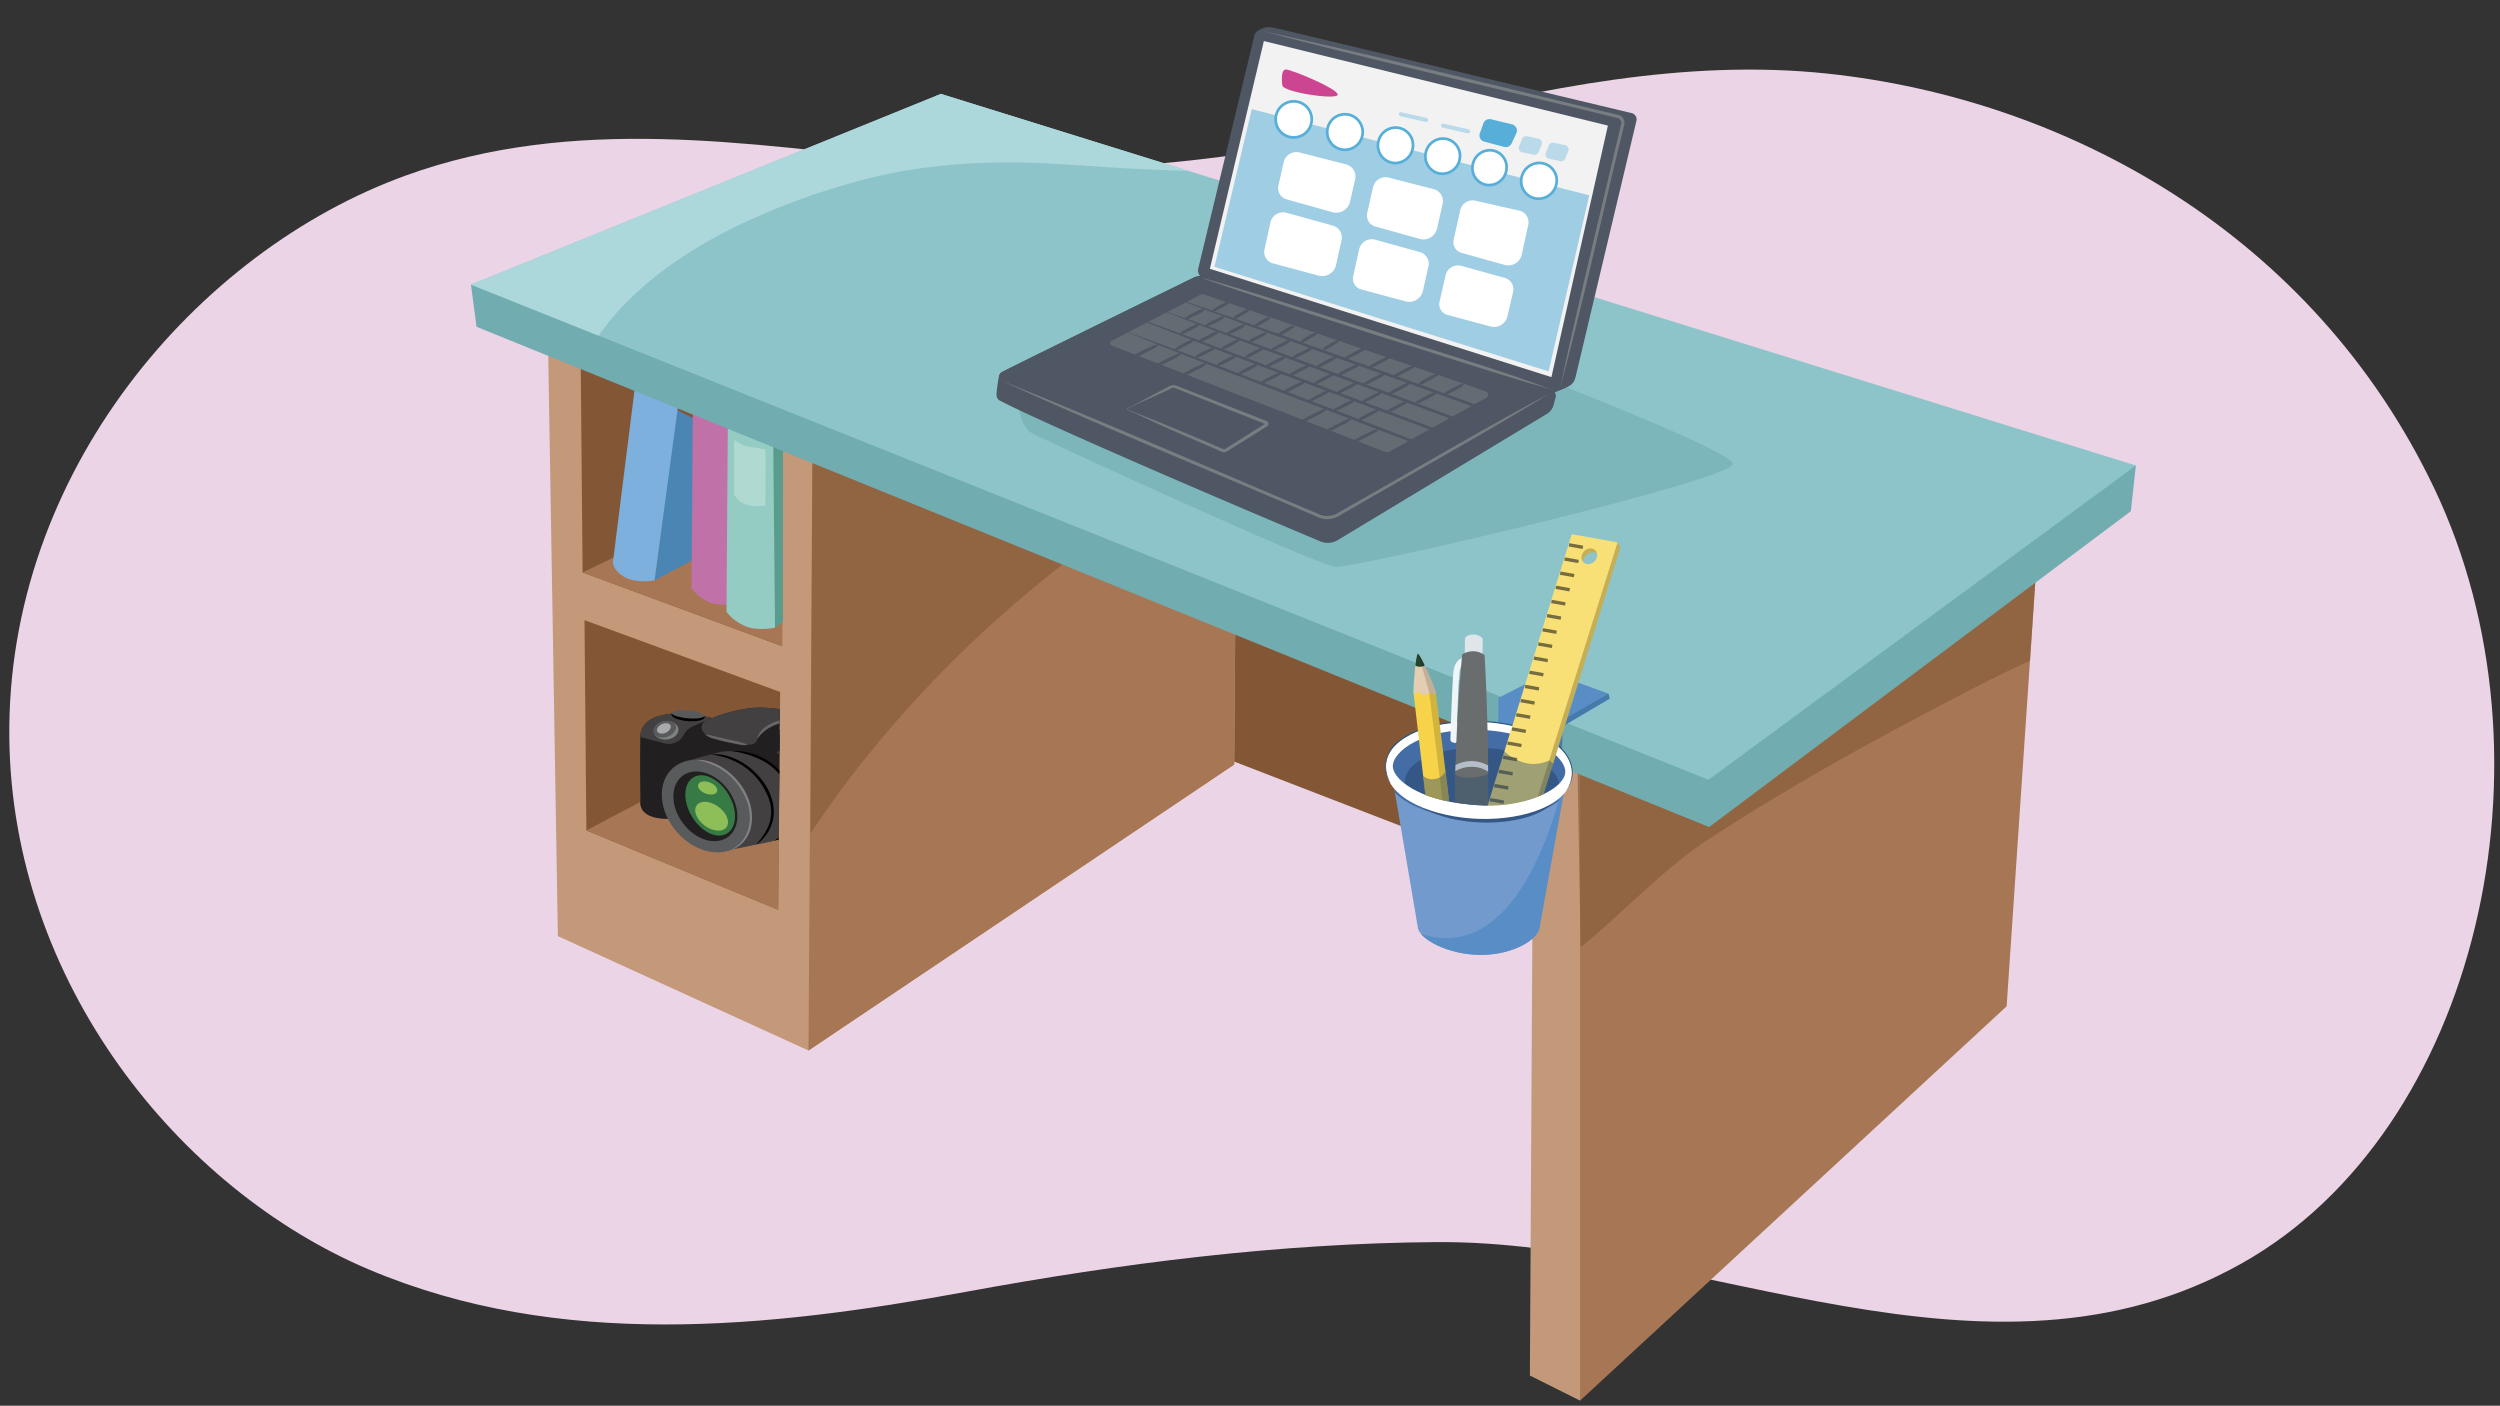 <svg xmlns="http://www.w3.org/2000/svg" xmlns:xlink="http://www.w3.org/1999/xlink" width="1140" height="641" viewBox="0 0 1140 641"><rect x="0" y="0" width="1140" height="641" fill="#333333" stroke="none"/><defs><clipPath id="a"><polygon points="355.596 315.866 258.91 282.357 259.849 380.219 354.657 417.312 355.596 332.672 355.439 332.749 355.596 315.866" fill="none"/></clipPath><clipPath id="b"><path d="M383.733,382.566,372.9,385.178a22.254,22.254,0,0,1-10.672-.157L314.9,372.82c-3.179-.82-5.278-3.4-4.822-5.933l5.306-29.462c.423-2.345,2.914-3.946,5.93-3.805,12.525.586,43.382,2.03,44.007,2.08.458.036,7.858,3.435,13.943,6.26,4.914,2.28,8.05,6.473,8.1,10.82l.291,25.436C387.675,380.265,386.12,381.991,383.733,382.566Z" fill="#221f20"/></clipPath><clipPath id="c"><path d="M326.761,328.4c-1.046-.915-15.164-5.416-26.663-1.748,0,0-7.841,1.878-8.1,8.929s.014,29.745.014,29.745-2.347,10.839,20.654,7.454l10.193-2.316Z" fill="#221f20"/></clipPath><clipPath id="d"><path d="M367.079,326.479s6.176,2.437,4.711,11.993c-.1.631-13.526,2.443-13.526,2.443s-6.189,1.295-6.773,8.736l-34.2-5.729.777-13.51s16.66-8.826,31.559-7.65S367.079,326.479,367.079,326.479Z" fill="#221f20"/></clipPath><clipPath id="e"><path d="M707.2,177.418,550.29,126.253a8.286,8.286,0,0,0-6.212.44s-85.636,41.986-87.364,43.063c-1.043.65-1.358,1.816-2.05,7.274-.391,3.091-.45,4.227.843,5.408,10.112,5.487,58.823,27.487,146.311,64.331a8.8,8.8,0,0,0,8.531-.69l95-57.321a6.866,6.866,0,0,0,3.206-4.531l.827-3.078A3.231,3.231,0,0,0,707.2,177.418Z" fill="#4e5763"/></clipPath><clipPath id="f"><path d="M715.008,350.8c.512-7.395-17.391-19.768-40.185-20.293-23.009-.531-41.431,10.147-40.967,17.688l12.636,74.466c.259,5.381,13.7,12.769,28.809,12.769,15.016,0,26.468-7.34,26.768-12.66Z" fill="#729acd"/></clipPath><clipPath id="g"><path d="M748.505,250.1s-15.671-10.994-16.373-11.462-100.811,3.509-101.746,3.509c-.794,0,7.332,72.708,9.816,94.766-4.987,3.389-4.642,4.967-4.437,10.489.461,12.4,15.783,17.668,36.952,19.7,19.928,1.91,41.567-5.95,40.937-17.124,0,0,3.375-.048,2.944-1.479l8.049-6.708Z" fill="none"/></clipPath><clipPath id="h"><path d="M666.754,298.389s-5.681,56.876-2.38,109.514c3.883,1.84,8.532,4.754,12.322.586,4.12-46.691.28-109.788.28-109.788a9.224,9.224,0,0,0-5.013-1.741A9.848,9.848,0,0,0,666.754,298.389Z" fill="none"/></clipPath><clipPath id="i"><path d="M644.519,315.48c.086,2,1.147.119,2.341.238s1.446,1.444,2.528,1.424,1.526-1.468,2.605-1.274c.438.079.827.526,1.262.7.787.31,1.665-.057,1.428-1.2-.488-2.351-6.993-17.044-8.08-17.255S644.451,313.876,644.519,315.48Z" fill="#e3ceb4"/></clipPath><clipPath id="j"><path d="M644.518,315.372H644.5l.024.206a3.184,3.184,0,0,0,.041.355l10.62,91.6-.048.047c.465,4.346.567,6.239,1.273,10,.033-.017.069-.03.1-.048.206,1.906.636,5.616,1.028,7.2.839,3.4,10.4,3.846,10.313.257-.059-2.327-.326-5.1-.507-6.775l.057.026-1.518-11.353a.242.242,0,0,0-.041-.1L654.717,315.65a1.777,1.777,0,0,0-.034-.285c-.488-2.351-6.993-17.044-8.08-17.255C645.535,297.9,644.489,313.309,644.518,315.372Z" fill="none"/></clipPath></defs><path d="M185.186,79.986C89.734,114.449,2.908,215.611,4.247,336.516,5.482,447.95,81.629,542.336,168.321,578.935S350,605.7,440.749,589.021c70.991-13.044,142.637-22.147,214.5-22.624,120.341-.8,250.716,75.133,367.03,9.68C1130.1,515.4,1168.708,345.74,1109.981,222.589,1054.86,107,942.93,45.224,833.349,33.568c-64.744-6.887-129.85,6.774-193.134,22.2C566.977,73.616,492.73,81.757,418.2,73.774,340.447,65.445,261.485,52.438,185.186,79.986Z" fill="#ebd4e5"/><polygon points="540.985 338.858 771.181 427.813 801.124 183.622 542.954 97.626 540.985 338.858" fill="#835736"/><polygon points="249.62 139.306 254.387 426.878 368.671 479.034 562.817 348.617 564.609 98.268 449.492 64.145 249.62 139.306" fill="#c4997a"/><polygon points="368.671 479.034 562.817 348.617 564.609 98.268 370.551 189.574 368.671 479.034" fill="#a77755"/><polygon points="264.802 165.023 265.661 261.041 356.425 294.6 356.475 199.211 264.802 165.023" fill="#835736"/><polygon points="266.526 282.787 267.385 378.693 354.838 414.89 355.755 315.541 266.526 282.787" fill="#835736"/><path d="M392.4,348.526a535.5,535.5,0,0,1,73.437-75.9,624.64,624.64,0,0,1,87.273-62.122q4.669-2.762,9.393-5.442l2.111-106.8L370.551,189.574,369.656,380Q380.329,363.827,392.4,348.526Z" fill="#835736" opacity="0.6"/><polygon points="265.661 261.041 356.779 294.6 356.819 217.149 265.661 261.041" fill="#a77755"/><polygon points="267.385 378.693 355.747 332.005 354.838 414.89 267.385 378.693" fill="#a77755"/><polygon points="298.464 264.67 330.878 247.387 329.214 197.465 308.163 186.69 298.464 264.67" fill="#4a85b3"/><path d="M290.658,167.467l-11.146,88.746s-.362,3.514,5.052,6.784,13.9,1.673,13.9,1.673L310.4,176.127Z" fill="#7db0dd"/><path d="M315.974,179.567l-.618,88.684s2.254,3.663,8,6.381,16.126-.529,16.126-.529l.19-87.735Z" fill="#c071a7"/><path d="M331.912,190.256l-.625,88.669s2.253,3.662,7.993,6.379,14.12.944,14.12.944l2.2-89.193Z" fill="#94ccc4"/><polygon points="353.4 286.248 357.019 283.509 357.061 204.059 352.61 202.214 353.4 286.248" fill="#599c8e"/><path d="M334.779,200.686l-.01,24.7a9.551,9.551,0,0,0,6.006,4.882,20.84,20.84,0,0,0,8.3.266l.012-25.517s-3.719-.812-8.011-1.353C339.279,203.443,334.779,200.686,334.779,200.686Z" fill="#b0d9d2"/><g clip-path="url(#a)"><path d="M383.733,382.566,372.9,385.178a22.254,22.254,0,0,1-10.672-.157L314.9,372.82c-3.179-.82-5.278-3.4-4.822-5.933l5.306-29.462c.423-2.345,2.914-3.946,5.93-3.805,12.525.586,43.382,2.03,44.007,2.08.458.036,7.858,3.435,13.943,6.26,4.914,2.28,8.05,6.473,8.1,10.82l.291,25.436C387.675,380.265,386.12,381.991,383.733,382.566Z" fill="#221f20"/><g clip-path="url(#b)"><path d="M366.092,386.79c2.387-.575,3.941-2.3,3.918-4.35L369.72,357c-.05-4.347-3.186-8.54-8.1-10.82l-33.747-12.971,39.4-3.911,28.041,13.757-.374,37.41L367.7,389.707Z" fill="#424041"/></g><path d="M326.761,328.4c-1.046-.915-15.164-5.416-26.663-1.748,0,0-7.841,1.878-8.1,8.929s.014,29.745.014,29.745-2.347,10.839,20.654,7.454l10.193-2.316Z" fill="#221f20"/><g clip-path="url(#c)"><path d="M329.244,328.017s-11.146.837-15.653,4.693c-1.873,1.6-2.355,4.172-4.143,5.133-2.749,1.478-4.167,1.825-7.531.854-3.132-.9-15.475-3.777-15.6-4.707-.2-1.42,9.6-13.127,10.187-13.548s20.388-.888,20.388-.888Z" fill="#424041"/></g><path d="M367.079,326.479s6.176,2.437,4.711,11.993c-.1.631-13.526,2.443-13.526,2.443s-6.189,1.295-6.773,8.736l-34.2-5.729.777-13.51s16.66-8.826,31.559-7.65S367.079,326.479,367.079,326.479Z" fill="#221f20"/><g clip-path="url(#d)"><path d="M370.412,327.366s-21.173-.215-25.089,9.46c0,0-.129,3.63-5.749,2.562s-17.254-4.169-17.254-4.169-3.006-1.485-2.224-4.544,10.844-7.256,10.844-7.256l24.047-2.054,13.855,3.277Z" fill="#424041"/></g><path d="M327.88,343c9.855-2.056,27.642,2.428,33.138,17.629,4.4,12.164-1.889,20.976-9.308,23.11l-22.637,4.6-16.836-41.115Z" fill="#424041"/><ellipse cx="322.104" cy="367.643" rx="17.88" ry="23.169" transform="translate(-162.208 301.657) rotate(-41.019)" fill="#595a5c"/><ellipse cx="321.651" cy="367.676" rx="12.805" ry="17.373" transform="translate(-155.904 264.787) rotate(-36.661)" fill="#221f20"/><path d="M333.414,387.451c9.409-4.755,10.37-16.277,5.944-24.884a28.824,28.824,0,0,0-22.425-16.047c4.952-.411,9.875,1.534,13.86,4.382,7.979,5.687,13.6,15.729,11.769,25.7-.851,4.879-4.276,9.506-9.1,10.973l-.051-.123Z" fill="#818184"/><ellipse cx="323.835" cy="367.261" rx="9.741" ry="14.912" transform="translate(-142.248 217.208) rotate(-30.75)" fill="#387a45"/><ellipse cx="324.499" cy="372.191" rx="5.31" ry="8.431" transform="translate(-167.706 411.691) rotate(-53.504)" fill="#8ebe57"/><ellipse cx="322.677" cy="359.322" rx="2.702" ry="4.579" transform="translate(-127.788 533.43) rotate(-69.208)" fill="#8ebe57"/><ellipse cx="303.765" cy="333.053" rx="5.643" ry="4.154" transform="translate(-36.259 37.112) rotate(-6.598)" fill="#818184"/><ellipse cx="303.152" cy="332.524" rx="5.271" ry="3.637" transform="translate(-92.601 118.392) rotate(-19.229)" fill="#595a5c"/><ellipse cx="302.743" cy="332.156" rx="3.316" ry="2.148" transform="translate(-109.452 153.058) rotate(-24.168)" fill="#a7a9ab"/><ellipse cx="313.768" cy="326.044" rx="2.145" ry="7.527" transform="translate(-38.108 610.541) rotate(-85.055)" fill="#595a5c"/><path d="M306.348,325.448c1.939,2.065,12.743,3.127,14.841,1.192h.161c.117,1.614-2.393,1.954-3.564,2.131a20.916,20.916,0,0,1-8.341-.695,6.354,6.354,0,0,1-2.883-1.5,1.249,1.249,0,0,1-.376-1.133Z" fill="#010101"/><path d="M366.231,327.428c-7.621,1.655-16.047,2.385-20.833,9.43l-.149-.064c1.531-6.1,9.42-8.435,14.9-9.377a16.266,16.266,0,0,1,6.076-.15l0,.161Z" fill="#676768"/><path d="M355.791,344.227c4.839.025,10.208,2.42,12.581,6.95,2.778,6.365,2.568,13.6,2.248,20.376a93.65,93.65,0,0,1-.753,11.613l-.162,0c-.849-7.719.41-15.5-.5-23.195-1.056-10.78-4.043-12.348-13.409-15.74Z" fill="#676768"/><path d="M340.866,339.779a16.584,16.584,0,0,1-4.96-.5c-3.257-.608-6.489-1.323-9.677-2.239a11.632,11.632,0,0,1-4.6-2.01l.078-.141a46.519,46.519,0,0,1,4.819,1.01c2.4.534,7.234,1.646,9.629,2.217a18,18,0,0,1,4.743,1.5l-.031.159Z" fill="#676768"/><path d="M334.218,342.421a28.659,28.659,0,0,1,25.528,14.68c3.634,6.686,5.1,15.908-.29,22.085a14.271,14.271,0,0,1-6.369,4.293l-.059-.15c4.272-2.459,7.792-6.464,8.578-11.4,1.2-9.766-4.741-19.922-13.217-24.711a41.528,41.528,0,0,0-14.173-4.636l0-.161Z" fill="#010101"/><path d="M324.807,343.966c14.063-.836,29.767,14.3,27.884,28.581a18.4,18.4,0,0,1-7.555,12.371l-.1-.126a29.747,29.747,0,0,0,4.207-5.779,17.376,17.376,0,0,0,1.741-13.58,30.776,30.776,0,0,0-12.747-16.588,34.768,34.768,0,0,0-13.428-4.717l0-.162Z" fill="#010101"/></g><polygon points="720.508 638.68 915.028 458.871 931.375 216.946 718.873 323.197 720.508 638.68" fill="#a77755"/><polygon points="699.257 337.908 697.623 627.237 720.508 638.68 720.508 344.447 699.257 337.908" fill="#c4997a"/><path d="M779.192,382.6c31.237-20.351,63.682-38.792,96.646-56.183,15.719-8.292,31.466-16.738,47.627-24.141.734-.336,1.476-.657,2.211-.991l5.7-84.341L718.873,323.2l1.895,108.693C740.105,416.407,758.446,396.118,779.192,382.6Z" fill="#835736" opacity="0.6"/><polygon points="214.759 129.785 217.309 149.016 779.354 377.139 971.674 233.094 973.952 212.278 214.759 129.785" fill="#71acb0"/><polygon points="214.759 129.785 429.045 42.81 973.952 212.278 779.062 355.584 214.759 129.785" fill="#8dc4ca"/><path d="M337.707,102.274a318.354,318.354,0,0,1,54.55-19.937c27.615-7.445,56.509-9.227,84.986-7.83,14.619.718,29.2,1.974,43.83,2.625q10.465.466,20.937.81L429.045,42.81,214.759,129.785l58.22,23.3C288.657,130.512,313.161,114.02,337.707,102.274Z" fill="#acd8dc"/><path d="M464.447,184.919s.955,9.552,5.731,12.418,129.915,60.181,138.513,61.137,179.588-39.166,181.5-46.808-173.857-72.6-173.857-72.6Z" fill="#7cb6bb"/><path d="M707.2,177.418,550.29,126.253a8.286,8.286,0,0,0-6.212.44s-85.636,41.986-87.364,43.063c-1.043.65-1.358,1.816-2.05,7.274-.391,3.091-.45,4.227.843,5.408,10.112,5.487,58.823,27.487,146.311,64.331a8.8,8.8,0,0,0,8.531-.69l95-57.321a6.866,6.866,0,0,0,3.206-4.531l.827-3.078A3.231,3.231,0,0,0,707.2,177.418Z" fill="#4e5763"/><g clip-path="url(#e)"><path d="M708.755,167.9l-157.07-51.78a8.28,8.28,0,0,0-6.22.424l-87.9,43.162a6.356,6.356,0,0,0-3.656,5.29l2.341,3.5c-.445,1.946-1.428,3.9.482,5.194l144.892,61.62a9.509,9.509,0,0,0,8.551-.665l96.72-55.378a6.863,6.863,0,0,0,3.211-4.536l.828-3.087A3.25,3.25,0,0,0,708.755,167.9Z" fill="#4e5763"/></g><path d="M677.488,178.446l-128.337-44.1a2.536,2.536,0,0,0-1.985.147l-40.291,20.945A1.17,1.17,0,0,0,507,157.6l124.618,48.458a2.375,2.375,0,0,0,2.008-.151L677.658,181.4A1.607,1.607,0,0,0,677.488,178.446Z" fill="#646b73"/><path d="M718.546,171.545,746.189,55.206a2.953,2.953,0,0,0-1.95-3.58L583.784,13.3c-3.039-.481-6.313-2.245-10.533,1.091-3.1,2.446-16.607,103.278-16.607,103.278a3.8,3.8,0,0,0,2.586,4.524S705.62,177.66,709.4,178.657C716.682,176.053,717.7,174.985,718.546,171.545Z" fill="#4e5763"/><path d="M711.556,176.455,739.933,56.733a2.957,2.957,0,0,0-1.961-3.583L575.484,14.111a2.684,2.684,0,0,0-3.419,1.854L546.4,122.472A3.8,3.8,0,0,0,549.01,127l158.64,51.641A3.1,3.1,0,0,0,711.556,176.455Z" fill="#4e5763"/><line x1="673.354" y1="185.343" x2="535.628" y2="135.919" fill="#fff"/><path d="M673.144,185.928C628.718,169.969,579.736,152.751,535.6,136l.06-.167c32.031,10.69,71.482,25.185,103.493,36.515,11.491,4.08,22.941,8.275,34.413,12.407l-.42,1.17Z" fill="#4e5763"/><line x1="664.04" y1="191.257" x2="529.977" y2="141.515" fill="#fff"/><path d="M663.824,191.84c-43.245-16.061-90.931-33.394-133.878-50.242l.061-.166C561.2,152.2,599.6,166.784,630.759,178.188c11.187,4.106,22.33,8.328,33.5,12.486l-.432,1.166Z" fill="#4e5763"/><line x1="654.971" y1="196.37" x2="515.976" y2="144.209" fill="#fff"/><path d="M654.752,196.952c-44.835-16.842-94.272-35.034-138.808-52.66l.063-.166c32.334,11.326,72.145,26.6,104.452,38.57,11.6,4.309,23.152,8.731,34.73,13.091l-.437,1.165Z" fill="#4e5763"/><line x1="644.435" y1="201.35" x2="513.295" y2="151.222" fill="#fff"/><path d="M644.212,201.931c-42.3-16.185-88.953-33.657-130.949-50.626l.063-.165c30.526,10.858,68.08,25.553,98.565,37.047,10.943,4.139,21.842,8.392,32.766,12.583l-.445,1.161Z" fill="#4e5763"/><line x1="546.952" y1="147.787" x2="537.984" y2="152.342" fill="#fff"/><path d="M546.993,147.868a4.236,4.236,0,0,1-1.978,1.658c-.723.428-1.467.815-2.207,1.207-1.606.637-2.931,1.773-4.782,1.69l-.083-.163c1.024-1.543,2.725-1.943,4.185-2.865.754-.366,1.5-.739,2.277-1.07a4.233,4.233,0,0,1,2.5-.619l.083.162Z" fill="#4e5763"/><path d="M544.479,155.008a4.247,4.247,0,0,1-1.949,1.694c-.715.442-1.452.842-2.186,1.248-1.6.667-2.9,1.827-4.753,1.779l-.086-.162c1-1.562,2.69-1.994,4.135-2.942.748-.38,1.492-.767,2.258-1.112a4.244,4.244,0,0,1,2.5-.666l.086.161Z" fill="#4e5763"/><path d="M560.656,137.745c-.351.886-1.038,1.145-1.649,1.547s-1.253.744-1.888,1.1c-1.373.566-2.555,1.642-4.161,1.488l-.086-.162c.755-1.422,2.309-1.816,3.537-2.648.648-.331,1.293-.669,1.961-.966a3.3,3.3,0,0,1,2.2-.521l.086.161Z" fill="#4e5763"/><path d="M569.717,141.207c-.324.889-1,1.158-1.593,1.568s-1.222.762-1.842,1.128c-1.345.586-2.49,1.677-4.082,1.548l-.09-.159c.71-1.428,2.239-1.848,3.435-2.695.633-.342,1.263-.689,1.917-.994a3.228,3.228,0,0,1,2.165-.555l.09.159Z" fill="#4e5763"/><path d="M579.269,144.783c-.321.888-.991,1.157-1.583,1.565s-1.216.76-1.832,1.125c-1.34.586-2.478,1.675-4.065,1.544l-.09-.159c.7-1.425,2.227-1.844,3.416-2.69.63-.34,1.257-.687,1.908-.991a3.194,3.194,0,0,1,2.156-.552l.09.158Z" fill="#4e5763"/><path d="M590.392,148.587c-.316.886-.984,1.154-1.572,1.562s-1.208.758-1.821,1.122c-1.323.581-2.478,1.674-4.044,1.539l-.09-.159c.694-1.423,2.211-1.84,3.393-2.684.627-.34,1.251-.685,1.9-.989a3.176,3.176,0,0,1,2.146-.55l.09.159Z" fill="#4e5763"/><path d="M600.565,151.871c-.313.885-.977,1.152-1.562,1.559s-1.2.756-1.812,1.12c-1.317.578-2.464,1.671-4.024,1.533l-.091-.159c.676-1.409,2.2-1.842,3.373-2.678.624-.339,1.244-.683,1.888-.986a3.156,3.156,0,0,1,2.137-.548l.091.159Z" fill="#4e5763"/><path d="M610.587,155.347c-.309.883-.97,1.15-1.552,1.555s-1.2.755-1.8,1.117c-1.31.578-2.452,1.668-4.006,1.529l-.091-.159c.669-1.406,2.192-1.839,3.354-2.672.62-.338,1.237-.682,1.878-.984a3.128,3.128,0,0,1,2.128-.545l.091.159Z" fill="#4e5763"/><path d="M655.461,178.85a5.6,5.6,0,0,1-2.338,1.857c-.843.5-1.708.949-2.57,1.408-1.844.768-3.4,2.043-5.51,2.095l-.084-.162c1.266-1.683,3.213-2.212,4.908-3.266.875-.434,1.747-.874,2.64-1.272a5.6,5.6,0,0,1,2.871-.822l.083.162Z" fill="#4e5763"/><path d="M643.363,174.521c-1.13,1.622-3.323,2.268-4.943,3.274-1.855.769-3.428,2.047-5.544,2.1l-.084-.162c1.279-1.686,3.237-2.218,4.944-3.274,1.767-.73,3.561-2.129,5.544-2.1l.083.163Z" fill="#4e5763"/><path d="M631.752,170.342a5.72,5.72,0,0,1-2.374,1.865c-.854.5-1.73.954-2.6,1.416-1.866.771-3.45,2.052-5.576,2.108l-.083-.163a6.061,6.061,0,0,1,2.376-1.86,58.833,58.833,0,0,1,5.274-2.7,5.723,5.723,0,0,1,2.9-.829l.083.163Z" fill="#4e5763"/><path d="M620.185,166.022a5.785,5.785,0,0,1-2.391,1.87c-.86.5-1.742.956-2.62,1.419-1.877.773-3.472,2.057-5.609,2.115l-.083-.163a6.129,6.129,0,0,1,2.394-1.864,59.352,59.352,0,0,1,5.307-2.707,5.78,5.78,0,0,1,2.919-.832l.083.162Z" fill="#4e5763"/><path d="M623.335,158.545a5.773,5.773,0,0,1-2.391,1.866c-.86.5-1.742.955-2.621,1.417-1.876.771-3.472,2.053-5.607,2.108l-.083-.163a6.114,6.114,0,0,1,2.394-1.861,59.3,59.3,0,0,1,5.307-2.7,5.775,5.775,0,0,1,2.919-.829l.082.163Z" fill="#4e5763"/><path d="M645.617,166.633c-1.131,1.621-3.325,2.264-4.946,3.269-1.856.767-3.43,2.043-5.546,2.1l-.083-.163c1.28-1.685,3.238-2.214,4.946-3.269,1.768-.728,3.563-2.125,5.546-2.1l.083.163Z" fill="#4e5763"/><path d="M634.467,162.488a5.723,5.723,0,0,1-2.375,1.863c-.855.5-1.731.952-2.6,1.413-1.866.769-3.451,2.048-5.577,2.1l-.083-.163a6.062,6.062,0,0,1,2.377-1.857,58.823,58.823,0,0,1,5.276-2.695,5.724,5.724,0,0,1,2.9-.826l.083.163Z" fill="#4e5763"/><path d="M609.763,162.658a4.842,4.842,0,0,1-2.132,1.762c-.775.465-1.571.886-2.365,1.314-1.71.708-3.135,1.917-5.1,1.908l-.084-.162c1.124-1.615,2.934-2.085,4.5-3.077.807-.4,1.61-.811,2.435-1.178a4.841,4.841,0,0,1,2.668-.729l.085.162Z" fill="#4e5763"/><path d="M656.7,170.1a5.38,5.38,0,0,1-2.245,1.874c-.814.5-1.651.964-2.485,1.43-1.791.785-3.289,2.07-5.355,2.146l-.087-.161c1.194-1.687,3.092-2.236,4.729-3.3.848-.442,1.692-.889,2.558-1.295a5.377,5.377,0,0,1,2.8-.85l.087.16Z" fill="#4e5763"/><path d="M667.534,175.221a4.607,4.607,0,0,1-2.059,1.743c-.751.458-1.524.873-2.294,1.295-1.665.7-3.042,1.892-4.967,1.874l-.086-.162c1.073-1.6,2.838-2.059,4.354-3.039.783-.4,1.563-.8,2.366-1.16a4.614,4.614,0,0,1,2.6-.713l.085.162Z" fill="#4e5763"/><path d="M598.441,158.81a4.613,4.613,0,0,1-2.1,1.695c-.763.441-1.547.839-2.328,1.243-1.684.658-3.09,1.82-5.017,1.758l-.082-.164c1.113-1.573,2.891-1.994,4.432-2.938.793-.378,1.584-.763,2.4-1.1a4.62,4.62,0,0,1,2.621-.653l.081.163Z" fill="#4e5763"/><path d="M588.524,155.226a4.382,4.382,0,0,1-2.008,1.692c-.733.441-1.488.84-2.24,1.244-1.629.663-2.972,1.823-4.853,1.767l-.084-.162c1.042-1.566,2.767-1.992,4.248-2.937.765-.379,1.527-.765,2.311-1.108a4.378,4.378,0,0,1,2.542-.659l.084.163Z" fill="#4e5763"/><path d="M577.868,151.785a4.083,4.083,0,0,1-1.947,1.616c-.711.414-1.443.786-2.172,1.164-1.581.607-2.885,1.714-4.7,1.6l-.081-.164c1.007-1.518,2.679-1.888,4.118-2.78.742-.352,1.48-.71,2.24-1.026a4.086,4.086,0,0,1,2.464-.574l.082.164Z" fill="#4e5763"/><path d="M568.077,148.058a4.108,4.108,0,0,1-1.942,1.637c-.71.422-1.442.8-2.171,1.186-1.582.623-2.883,1.745-4.709,1.648l-.082-.163c1-1.529,2.675-1.916,4.113-2.823.742-.36,1.48-.726,2.24-1.049a4.112,4.112,0,0,1,2.469-.6l.082.162Z" fill="#4e5763"/><path d="M558.457,144.459a4.027,4.027,0,0,1-1.942,1.593c-.708.406-1.437.769-2.162,1.138-1.575.591-2.876,1.682-4.681,1.548l-.08-.164c1.006-1.5,2.669-1.856,4.1-2.732.738-.344,1.473-.694,2.23-1a4.02,4.02,0,0,1,2.451-.546l.08.164Z" fill="#4e5763"/><path d="M549.254,141.14a4.051,4.051,0,0,1-1.953,1.6c-.712.407-1.444.771-2.173,1.141-1.582.591-2.89,1.684-4.7,1.551l-.08-.164c1.014-1.506,2.685-1.859,4.126-2.736.742-.344,1.481-.695,2.241-1a4.053,4.053,0,0,1,2.461-.548l.08.164Z" fill="#4e5763"/><path d="M642.016,183.032a4.763,4.763,0,0,1-2.115,1.747c-.768.459-1.559.875-2.346,1.3-1.7.7-3.112,1.9-5.065,1.875l-.084-.163a5.028,5.028,0,0,1,2.117-1.741,47.949,47.949,0,0,1,4.76-2.465,4.754,4.754,0,0,1,2.649-.713l.084.162Z" fill="#4e5763"/><path d="M630.393,178.729a4.808,4.808,0,0,1-2.13,1.751c-.774.46-1.569.877-2.362,1.3-1.707.7-3.131,1.9-5.094,1.881l-.084-.163c1.126-1.607,2.932-2.069,4.492-3.052.806-.4,1.608-.8,2.432-1.165a4.8,4.8,0,0,1,2.663-.715l.083.162Z" fill="#4e5763"/><path d="M619.154,174.565a4.858,4.858,0,0,1-2.146,1.755c-.778.461-1.579.879-2.376,1.3-1.717.7-3.151,1.9-5.123,1.887l-.083-.163a5.127,5.127,0,0,1,2.149-1.748,48.67,48.67,0,0,1,4.819-2.478,4.846,4.846,0,0,1,2.677-.719l.083.162Z" fill="#4e5763"/><path d="M608.6,170.332a4.9,4.9,0,0,1-2.16,1.757c-.784.462-1.589.881-2.391,1.307-1.726.7-3.169,1.908-5.15,1.892l-.083-.163a5.18,5.18,0,0,1,2.164-1.751,49.5,49.5,0,0,1,4.847-2.484,4.9,4.9,0,0,1,2.69-.721l.083.163Z" fill="#4e5763"/><path d="M597.378,166.493a4.941,4.941,0,0,1-2.175,1.761c-.789.463-1.6.884-2.4,1.31-1.736.7-3.19,1.912-5.178,1.9l-.083-.163a5.241,5.241,0,0,1,2.178-1.755,50.258,50.258,0,0,1,4.877-2.49,4.948,4.948,0,0,1,2.7-.724l.083.163Z" fill="#4e5763"/><path d="M586.6,162.56a4.993,4.993,0,0,1-2.191,1.764c-.793.465-1.607.886-2.419,1.314-1.744.7-3.208,1.916-5.205,1.9l-.083-.163a5.283,5.283,0,0,1,2.194-1.758,50.3,50.3,0,0,1,4.9-2.5,5,5,0,0,1,2.717-.727l.083.163Z" fill="#4e5763"/><path d="M576.527,158.562a4.281,4.281,0,0,1-1.969,1.688c-.721.439-1.464.836-2.2,1.239-1.606.66-2.924,1.817-4.784,1.76l-.085-.162c1.013-1.56,2.716-1.984,4.173-2.927.754-.378,1.5-.762,2.275-1.1a4.283,4.283,0,0,1,2.509-.657l.085.162Z" fill="#4e5763"/><path d="M565.554,154.815a4.318,4.318,0,0,1-1.983,1.691c-.725.44-1.473.838-2.217,1.243-1.614.662-2.941,1.82-4.809,1.765l-.084-.162c1.023-1.562,2.734-1.989,4.2-2.933.757-.379,1.511-.764,2.287-1.107a4.318,4.318,0,0,1,2.522-.659l.084.162Z" fill="#4e5763"/><path d="M555.65,151.3a4.344,4.344,0,0,1-2,1.694c-.729.441-1.48.84-2.228,1.245-1.622.664-2.957,1.824-4.832,1.771l-.084-.162c1.032-1.566,2.75-1.993,4.224-2.939.761-.38,1.519-.766,2.3-1.11a4.364,4.364,0,0,1,2.533-.661l.084.162Z" fill="#4e5763"/><path d="M629.006,186.728a5.079,5.079,0,0,1-2.208,1.781c-.8.47-1.62.9-2.437,1.33-1.757.717-3.232,1.939-5.244,1.939l-.083-.163c1.179-1.63,3.035-2.109,4.645-3.111.83-.408,1.658-.823,2.507-1.194a5.075,5.075,0,0,1,2.737-.745l.083.163Z" fill="#4e5763"/><path d="M628.738,195.754c-1.592,1.88-3.934,2.538-5.964,3.759-2.189.926-4.1,2.37-6.558,2.584l-.083-.164a8.356,8.356,0,0,1,2.871-2.1q3.061-1.719,6.258-3.176a7.877,7.877,0,0,1,3.393-1.067l.083.163Z" fill="#4e5763"/><path d="M616.277,191.015c-1.6,1.876-3.971,2.549-6.007,3.768-2.2.929-4.127,2.377-6.6,2.592l-.082-.163a8.446,8.446,0,0,1,2.893-2.1q3.084-1.724,6.3-3.185a7.967,7.967,0,0,1,3.414-1.071l.082.163Z" fill="#4e5763"/><path d="M604.9,186.661c-1.611,1.879-4,2.555-6.047,3.777-2.216.931-4.154,2.381-6.639,2.6l-.083-.163a8.507,8.507,0,0,1,2.914-2.108q3.1-1.73,6.34-3.194a8.038,8.038,0,0,1,3.433-1.074l.082.163Z" fill="#4e5763"/><path d="M528.344,157.18c-1.733,1.919-4.166,2.582-6.321,3.832-2.3.946-4.332,2.417-6.9,2.649l-.08-.164a9.119,9.119,0,0,1,3.051-2.137q3.24-1.755,6.608-3.246a8.618,8.618,0,0,1,3.561-1.1l.081.164Z" fill="#4e5763"/><path d="M538.848,161.188c-1.719,1.916-4.141,2.577-6.283,3.825-2.29.944-4.308,2.412-6.864,2.642l-.081-.165a9.05,9.05,0,0,1,3.033-2.132q3.22-1.752,6.571-3.239a8.535,8.535,0,0,1,3.543-1.095l.081.164Z" fill="#4e5763"/><path d="M550.439,165.7c-1.7,1.912-4.113,2.57-6.241,3.815-2.278.942-4.281,2.407-6.824,2.635l-.081-.164a8.963,8.963,0,0,1,3.011-2.129q3.2-1.747,6.53-3.23a8.437,8.437,0,0,1,3.524-1.091l.081.164Z" fill="#4e5763"/><path d="M617.7,182.533a5.12,5.12,0,0,1-2.223,1.785c-.8.471-1.63.9-2.453,1.334-1.767.718-3.252,1.943-5.273,1.944l-.083-.163c1.19-1.633,3.056-2.113,4.676-3.118.836-.409,1.668-.825,2.522-1.2a5.121,5.121,0,0,1,2.751-.747l.083.162Z" fill="#4e5763"/><path d="M606.329,178.171a5.18,5.18,0,0,1-2.24,1.787c-.81.472-1.641.9-2.468,1.338-1.777.72-3.273,1.947-5.3,1.95l-.082-.163c1.2-1.636,3.077-2.118,4.707-3.125.841-.41,1.679-.827,2.538-1.2a5.176,5.176,0,0,1,2.766-.75l.083.163Z" fill="#4e5763"/><path d="M595.263,173.953a5.217,5.217,0,0,1-2.256,1.791c-.814.474-1.65.9-2.483,1.341-1.786.722-3.293,1.952-5.332,1.956l-.083-.163c1.213-1.639,3.1-2.123,4.739-3.132.846-.411,1.688-.829,2.552-1.2a5.233,5.233,0,0,1,2.781-.753l.082.163Z" fill="#4e5763"/><path d="M584.657,169.9a5.272,5.272,0,0,1-2.271,1.795c-.819.474-1.66.906-2.5,1.343-1.8.724-3.312,1.956-5.36,1.962l-.083-.163c1.224-1.642,3.119-2.127,4.769-3.138.851-.412,1.7-.831,2.567-1.207a5.289,5.289,0,0,1,2.794-.755l.082.163Z" fill="#4e5763"/><path d="M573.6,166.126a4.279,4.279,0,0,1-2,1.655c-.729.427-1.48.812-2.228,1.2-1.619.633-2.958,1.767-4.819,1.68l-.082-.164c1.042-1.543,2.754-1.939,4.229-2.857.76-.365,1.518-.737,2.3-1.066a4.294,4.294,0,0,1,2.523-.614l.082.163Z" fill="#4e5763"/><path d="M563.7,162.313a4.347,4.347,0,0,1-2.01,1.672c-.733.433-1.487.824-2.238,1.222-1.627.646-2.972,1.792-4.844,1.719l-.083-.163c1.046-1.554,2.767-1.963,4.248-2.894.764-.372,1.525-.749,2.308-1.085a4.341,4.341,0,0,1,2.536-.634l.083.163Z" fill="#4e5763"/><path d="M554.217,158.519a4.709,4.709,0,0,1-2.126,1.707c-.771.445-1.562.847-2.351,1.255-1.7.666-3.12,1.837-5.063,1.782l-.082-.163a4.971,4.971,0,0,1,2.129-1.7,47.351,47.351,0,0,1,4.767-2.377,4.706,4.706,0,0,1,2.645-.665l.081.163Z" fill="#4e5763"/><polygon points="733.196 57.274 707.449 171.972 551.701 122.582 576.323 18.72 733.196 57.274" fill="#f2f2f2"/><path d="M707.176,177.505c-23.083-6.4-56.074-17.38-79.3-24.583-23.206-7.581-56.225-17.694-78.9-25.838-.106-.033-.053-.209.055-.174,23.072,6.438,56.079,17.366,79.3,24.584,22.979,7.713,57.022,17.546,78.842,26.011Z" fill="#777d81"/><path d="M711.467,176.434c8.112-37.815,18.187-78.818,27-116.628L739,57.565l.255-1.1a2.248,2.248,0,0,0-1.241-2.527C688.446,41.735,624.321,27.093,575.4,14.088c48.761,10.491,112.438,26.487,161.438,38.038a6.617,6.617,0,0,1,2.394.85,3.716,3.716,0,0,1,1.435,3.788l-.269,1.145-.534,2.24c-9.252,37.542-18.3,79.65-28.394,116.285Z" fill="#777d81"/><path d="M456.765,173.61c43.695,17.561,100.338,42.108,144.046,60.571a9.3,9.3,0,0,0,9.666-.526l1.885-1.075c30.592-17.285,63.83-36.92,94.608-53.351-28.394,17.43-61.069,35.535-90.128,52.41-1.265.729-4.428,2.54-5.646,3.242a10.723,10.723,0,0,1-10.952.635c-43.467-18.831-101.279-42.338-143.479-61.906Z" fill="#777d81"/><path d="M514.334,186.039c5.276-2.58,10.4-5.475,15.6-8.192,2.036-.816,4.247-3,6.571-1.958,10.04,3.934,24.8,9.723,34.852,13.664l4.1,1.608,2.05.8a1.4,1.4,0,0,1,.1,2.582l-.467.291c-.949.595-16.555,10.316-16.818,10.482-.714.4-1.542,1.165-2.467.931a6.872,6.872,0,0,1-1.167-.451c-.617-.27-2.387-1.027-3.033-1.309-7.829-3.419-16.494-7.033-24.234-10.535-3.743-1.763-10.271-4.826-14-6.465l-1.009-.44a.564.564,0,0,1-.393-.476.543.543,0,0,1,.315-.536Zm.081.164a.353.353,0,0,0,.075.667l1.014.427,2.036.841c12.8,4.91,26.071,10.57,38.676,15.969.29.112,1.228.53,1.52.646.158.059.429.213.618.131,1.984-1.17,15.731-9.913,17.992-11.316.267-.161.78-.507.6-.365a.128.128,0,0,0,0,.107c0,.032.1.084.018.045l-2.046-.815c-11.688-4.656-27.171-10.82-38.87-15.481a1.985,1.985,0,0,0-1.661-.07c-1.267.6-2.627,1.269-3.95,1.873-5.333,2.461-10.755,4.743-16.021,7.341Z" fill="#777d81"/><polygon points="724.686 89.062 706.153 169.352 553.787 121.671 570.806 49.775 724.686 89.062" fill="#57afd9" opacity="0.54"/><path d="M686.91,77.57a8,8,0,0,1-8.9,6.772,7.753,7.753,0,0,1-6.478-8.975,7.993,7.993,0,0,1,8.94-6.786A7.755,7.755,0,0,1,686.91,77.57Z" fill="#fff" stroke="#57afd9" stroke-miterlimit="10" stroke-width="1.244"/><path d="M665.663,72.338a8.04,8.04,0,0,1-8.988,6.814,7.871,7.871,0,0,1-6.6-9.057,8.039,8.039,0,0,1,9.029-6.828A7.873,7.873,0,0,1,665.663,72.338Z" fill="#fff" stroke="#57afd9" stroke-miterlimit="10" stroke-width="1.244"/><path d="M644.242,67.419a8.088,8.088,0,0,1-9.077,6.855,7.992,7.992,0,0,1-6.727-9.139,8.086,8.086,0,0,1,9.119-6.87A8,8,0,0,1,644.242,67.419Z" fill="#fff" stroke="#57afd9" stroke-miterlimit="10" stroke-width="1.244"/><path d="M621.306,61.439a8.1,8.1,0,1,1-6.82-9.245A8.137,8.137,0,0,1,621.306,61.439Z" fill="#fff" stroke="#57afd9" stroke-miterlimit="10" stroke-width="1.244"/><path d="M598.058,55.635A8.223,8.223,0,1,1,591.1,46.3,8.186,8.186,0,0,1,598.058,55.635Z" fill="#fff" stroke="#57afd9" stroke-miterlimit="10" stroke-width="1.244"/><path d="M709.756,83.609a8.3,8.3,0,0,1-9.267,6.931,7.964,7.964,0,0,1-6.729-9.209,8.3,8.3,0,0,1,9.311-6.946A7.966,7.966,0,0,1,709.756,83.609Z" fill="#fff" stroke="#57afd9" stroke-miterlimit="10" stroke-width="1.244"/><path d="M607.606,96.756,586.8,90.933a5.327,5.327,0,0,1-3.881-6.265L585.387,73.9a5.957,5.957,0,0,1,7.453-4.324l21.006,5.4a5.746,5.746,0,0,1,4.115,6.787l-2.368,10.311A6.445,6.445,0,0,1,607.606,96.756Z" fill="#fff"/><path d="M647.435,108.949l-20.251-5.661a5.179,5.179,0,0,1-3.738-6.151l2.671-11.824a5.873,5.873,0,0,1,7.3-4.28l20.453,5.25a5.6,5.6,0,0,1,3.963,6.669l-2.574,11.363A6.356,6.356,0,0,1,647.435,108.949Z" fill="#fff"/><path d="M686.207,120.819l-19.719-5.505a5.041,5.041,0,0,1-3.6-6.043l2.974-13.451a5.792,5.792,0,0,1,7.161-4.236L693.039,96.1a5.456,5.456,0,0,1,3.818,6.56l-2.976,13.574A6.273,6.273,0,0,1,686.207,120.819Z" fill="#fff"/><path d="M601.243,125.682l-20.769-5.6a5.235,5.235,0,0,1-3.881-6.175l2.711-12.529a5.989,5.989,0,0,1,7.434-4.343l20.884,5.8a5.652,5.652,0,0,1,4.115,6.694l-2.528,11.449A6.483,6.483,0,0,1,601.243,125.682Z" fill="#fff"/><path d="M641.008,137.441,620.79,132a5.092,5.092,0,0,1-3.738-6.064l2.74-12.341a5.908,5.908,0,0,1,7.285-4.3l20.328,5.641a5.5,5.5,0,0,1,3.964,6.576l-2.554,11.277A6.394,6.394,0,0,1,641.008,137.441Z" fill="#fff"/><path d="M679.721,148.889l-19.689-5.3a4.955,4.955,0,0,1-3.6-5.957L659.2,125.48a5.828,5.828,0,0,1,7.141-4.255l19.8,5.486a5.354,5.354,0,0,1,3.819,6.46l-2.577,11.111A6.309,6.309,0,0,1,679.721,148.889Z" fill="#fff"/><path d="M686.064,67.054l-9.014-2.419a2.94,2.94,0,0,1-2.135-4.143l1.6-4.468a2.987,2.987,0,0,1,3.251-1.679l9.559,2.321a2.931,2.931,0,0,1,2.107,4.135l-2.134,4.575A2.982,2.982,0,0,1,686.064,67.054Z" fill="#57afd9"/><path d="M699.437,70.569l-5.129-1.086a2.044,2.044,0,0,1-1.619-2.813l1.338-3.284a2.093,2.093,0,0,1,2.2-1.289l5.131,1.1a2.042,2.042,0,0,1,1.608,2.811l-1.337,3.274A2.09,2.09,0,0,1,699.437,70.569Z" fill="#57afd9" opacity="0.36"/><path d="M711.6,73.5l-5.089-1.077a2.029,2.029,0,0,1-1.6-2.8l1.336-3.27a2.083,2.083,0,0,1,2.192-1.285l5.09,1.09a2.026,2.026,0,0,1,1.588,2.8l-1.334,3.26A2.08,2.08,0,0,1,711.6,73.5Z" fill="#57afd9" opacity="0.36"/><line x1="669.385" y1="59.87" x2="657.981" y2="57.301" fill="none" stroke="#57afd9" stroke-linecap="round" stroke-miterlimit="10" stroke-width="1.866" opacity="0.36"/><line x1="650.365" y1="54.697" x2="638.817" y2="52.092" fill="none" stroke="#57afd9" stroke-linecap="round" stroke-miterlimit="10" stroke-width="1.866" opacity="0.36"/><path d="M584.762,38.992s-1.124-7.42,1.649-7.3,23.363,8.668,23.578,11.4S585.255,42.081,584.762,38.992Z" fill="#cc4590"/><polygon points="733.489 316.304 734.017 318.593 712.54 331.268 712.188 347.111 703.21 339.718 703.738 323.698 733.489 316.304" fill="#457aab"/><path d="M682.915,349.6c0-1.148.4-31.362.4-31.362L706.2,306.446l27.286,9.858L710.78,329.331,709.7,358.02Z" fill="#598dc6"/><path d="M715.008,350.8c.512-7.395-17.391-19.768-40.185-20.293-23.009-.531-41.431,10.147-40.967,17.688l12.636,74.466c.259,5.381,13.7,12.769,28.809,12.769,15.016,0,26.468-7.34,26.768-12.66Z" fill="#729acd"/><g clip-path="url(#f)"><path d="M674.7,373.876c-20.178-.515-42.111-8.051-42.688-21.287-.6-13.629,21.7-20.386,42.806-19.671,20.922.709,42.6,8.825,41.952,22.18C716.138,368.075,694.713,374.387,674.7,373.876Z" fill="#456da5"/><path d="M676.092,375.086c-16.791-.428-35.043-6.7-35.523-17.714-.5-11.342,18.062-16.964,35.622-16.369,17.409.59,35.451,7.343,34.91,18.457C710.574,370.258,692.745,375.511,676.092,375.086Z" fill="#345786"/><path d="M714.137,350.953s-16.462,91.377-66.364,74.83c16.171,18.32,60.383,7.239,60.383,7.239l13.908-73.268Z" fill="#598dc6"/></g><path d="M674.71,373.413c-20.251-.572-42.265-8.77-42.847-23.148-.6-14.805,21.785-22.131,42.967-21.341,21,.784,42.76,9.614,42.1,24.12C716.3,367.138,694.8,373.98,674.71,373.413Zm.109-40.662c-25.347-.926-39.938,9.76-39.678,16.776.257,6.918,15.1,16.836,39.586,17.559,24.241.715,38.757-8.186,39.042-14.977C714.058,345.223,699.907,333.667,674.819,332.751Z" fill="#fff"/><path d="M634.352,357.671c-4.962-6.876-2.673-15.609,4.04-20.357,6.212-4.6,13.894-6.674,21.42-7.842,15.08-2.056,31.129-.544,44.84,6.378,9.585,4.733,16.944,14.924,9.426,24.871,6.7-10.089-.063-19.588-9.669-24.413-13.6-6.865-29.561-8.366-44.522-6.324-13.975,1.792-34.885,10.453-25.535,27.687Z" fill="#25527c"/><ellipse cx="708.931" cy="317.273" rx="8.362" ry="3.257" fill="#2c3e4b"/><path d="M716.723,316.885c0,1.8-3.488,3.257-7.792,3.257s-7.791-1.458-7.791-3.257,3.488-5.595,7.791-5.595S716.723,315.087,716.723,316.885Z" fill="#b3cfe6"/><path d="M707.87,311.345a5.038,5.038,0,0,1,1.836,1.594,11.232,11.232,0,0,1,1.163,3.849l1.43-.272a11.968,11.968,0,0,0-1.1-3.759,2.807,2.807,0,0,0-1.609-1.454,4.08,4.08,0,0,0-.791-.036C708.4,311.286,707.87,311.345,707.87,311.345Z" fill="#7a9bb4"/><g clip-path="url(#g)"><path d="M668.149,299.586c-1.567.118-4.7,1.568-5.317,6.291-.636,4.866-1.415,30.2-1.447,31.276a1.38,1.38,0,0,0,1.337,1.422.165.165,0,0,1,.021,0,1.369,1.369,0,0,0,.694.209,1.4,1.4,0,0,0,.39-.049,1.381,1.381,0,0,0,1.017-1.305l.137-6.993a1.376,1.376,0,0,0-.571-1.144c.288-8.137.761-20.009,1.16-23.055.461-3.52,2.539-3.866,2.795-3.9a1.38,1.38,0,0,0-.216-2.752Z" fill="#f0f5f8"/><path d="M668.164,419.124l1.157,3.118a.988.988,0,0,0,1.864.023l1.171-3.139Z" fill="#332f29"/><path d="M676.119,291.274l-.1,8.49s-1.037-1.241-4.041-1.367-4.055,1.044-4.055,1.044l.1-8.49s1.044-1.715,4.047-1.59A5.031,5.031,0,0,1,676.119,291.274Z" fill="#e0e5ea"/><path d="M666.754,298.389s-5.681,56.876-2.38,109.514c3.883,1.84,8.532,4.754,12.322.586,4.12-46.691.28-109.788.28-109.788a9.224,9.224,0,0,0-5.013-1.741A9.848,9.848,0,0,0,666.754,298.389Z" fill="#696d6d"/><g clip-path="url(#h)"><path d="M659.5,351.657a12.865,12.865,0,0,1,2.553-1.9,16.721,16.721,0,0,1,2.8-1.443,15.865,15.865,0,0,1,6.17-1.257,15.4,15.4,0,0,1,6.226,1.332,18.275,18.275,0,0,1,5.145,3.475,1.076,1.076,0,0,1,.038,1.5,1.01,1.01,0,0,1-1.39.134h0a22.678,22.678,0,0,0-4.745-2.808,12.809,12.809,0,0,0-5.218-1.041,16.264,16.264,0,0,0-5.255.965,19.935,19.935,0,0,0-2.489,1.185,15.767,15.767,0,0,0-2.23,1.494l-.059.023a1.053,1.053,0,0,1-1.507-.163A1.015,1.015,0,0,1,659.5,351.657Z" fill="#b4bdc8"/></g><path d="M668.277,420.11c.848-.814,2.961-.682,3.918.178l4.561-11.823a8.74,8.74,0,0,0-6.218-2.71c-4.226-.263-6.081,2.184-6.081,2.184Z" fill="#c3cbd2"/><path d="M667.088,416.963c-3.137,2.217-7.628,1.523-10.874-.565L644.5,315.372l10.181-.007Z" fill="#f6d349"/><path d="M644.519,315.48c.086,2,1.147.119,2.341.238s1.446,1.444,2.528,1.424,1.526-1.468,2.605-1.274c.438.079.827.526,1.262.7.787.31,1.665-.057,1.428-1.2-.488-2.351-6.993-17.044-8.08-17.255S644.451,313.876,644.519,315.48Z" fill="#e3ceb4"/><g clip-path="url(#i)"><path d="M650.331,302.866c-.986,1.463-4.427,1.656-5.619.04-.32-2.375.589-5.973,1.761-5.612S650.331,302.866,650.331,302.866Z" fill="#254430"/></g><path d="M656.391,416.353s.611,6.195,1.15,8.38c.839,3.4,10.4,3.846,10.313.257s-.679-8.269-.679-8.269Z" fill="#e694b3"/><path d="M655.138,407.58c.465,4.346.567,6.239,1.273,10,3.325-1.805,8.519-.512,10.993.665l-1.518-11.353C665.811,406.045,658.625,403.826,655.138,407.58Z" fill="#cbcbca"/><path d="M656.067,411.153c.129.809.314,2.444.369,3.261a.033.033,0,0,1-.054.028,2.335,2.335,0,0,1-.375-3.305.034.034,0,0,1,.06.016Z" fill="#838382"/><path d="M657.124,410.65c.137.828.337,2.5.4,3.339a.034.034,0,0,1-.055.029,2.407,2.407,0,0,1-.892-1.609,2.376,2.376,0,0,1,.488-1.774.034.034,0,0,1,.06.015Z" fill="#838382"/><path d="M658.386,410.289c.137.828.337,2.5.4,3.339a.034.034,0,0,1-.055.029,2.4,2.4,0,0,1-.892-1.609,2.375,2.375,0,0,1,.487-1.774.034.034,0,0,1,.06.015Z" fill="#838382"/><path d="M659.591,409.957a4.111,4.111,0,0,1,.506,3.725,4.113,4.113,0,0,1-.506-3.725Z" fill="#838382"/><path d="M660.95,409.923a2.343,2.343,0,0,1,.473,3.243c-.013.032-.063.06-.076.011-.154-.8-.391-2.429-.473-3.243,0-.048.054-.041.076-.011Z" fill="#838382"/><path d="M662.622,410.022a2.343,2.343,0,0,1,.473,3.243c-.013.032-.064.06-.076.011-.154-.8-.391-2.429-.473-3.243,0-.048.054-.041.076-.011Z" fill="#838382"/><path d="M664.462,410.487a2.343,2.343,0,0,1,.472,3.243c-.013.032-.063.06-.076.011-.153-.8-.39-2.43-.472-3.243,0-.048.054-.041.076-.011Z" fill="#838382"/><path d="M666.016,411.031a2.344,2.344,0,0,1,.473,3.244c-.014.032-.064.06-.076.011-.154-.8-.391-2.43-.473-3.243,0-.048.054-.041.076-.012Z" fill="#838382"/><path d="M656.1,408.921c2.329-2.618,7.211-2.1,9.714.043a.046.046,0,0,1-.042.077,6.329,6.329,0,0,1-1.241-.353,9.816,9.816,0,0,0-6.051-.544c-.822.177-1.506.669-2.416.848a.025.025,0,0,1,0-.021l.033-.05Z" fill="#838382"/><path d="M656.516,416.13c1.486-.982,3.36-.87,5.059-.857,1.664.222,3.646.332,4.96,1.408-1.706-.045-3.293-.674-5.006-.693a33.8,33.8,0,0,0-4.981.224.046.046,0,0,1-.032-.082Z" fill="#838382"/><g clip-path="url(#j)"><path d="M670.52,426.45l-5.445,1.831s-8.3-.237-8.557-2.213c8.227,1.856,8.74.064,8.628-1.482s-13.437-108.9-13.437-108.9l-5.331-18.865L657.036,315.4Z" fill="#010101" opacity="0.15"/></g><path d="M728.611,252.566a3.9,3.9,0,0,0-4.518.035c-2.369,1.663-3.014,4.558-1.558,5.863l-4.616-3.339,2.362-6.081,5.309-1.61,4.068,2.127Z" fill="#c5af56"/><path d="M737.835,247.362,683.2,423.6l-21.139-3.75L716.7,243.612Zm-9.74,6.9a3.087,3.087,0,0,0-2.254-4.172,4.176,4.176,0,0,0-4.472,2.979,3.088,3.088,0,0,0,2.255,4.172A4.174,4.174,0,0,0,728.1,254.257Z" fill="#f9e076"/><polygon points="684.014 426.125 684.272 425.293 738.847 249.839 737.662 247.181 682.394 423.359 662.088 419.756 663 422.445 684.014 426.125" fill="#c5af56"/><line x1="663.412" y1="416.321" x2="669.758" y2="417.446" fill="none" stroke="#766c40" stroke-miterlimit="10" stroke-width="1.526"/><line x1="665.414" y1="409.864" x2="671.759" y2="410.99" fill="none" stroke="#766c40" stroke-miterlimit="10" stroke-width="1.526"/><line x1="667.415" y1="403.408" x2="673.761" y2="404.533" fill="none" stroke="#766c40" stroke-miterlimit="10" stroke-width="1.526"/><line x1="669.417" y1="396.951" x2="675.762" y2="398.077" fill="none" stroke="#766c40" stroke-miterlimit="10" stroke-width="1.526"/><line x1="671.418" y1="390.495" x2="677.764" y2="391.62" fill="none" stroke="#766c40" stroke-miterlimit="10" stroke-width="1.526"/><line x1="673.419" y1="384.038" x2="679.765" y2="385.164" fill="none" stroke="#766c40" stroke-miterlimit="10" stroke-width="1.526"/><line x1="675.421" y1="377.581" x2="681.767" y2="378.707" fill="none" stroke="#766c40" stroke-miterlimit="10" stroke-width="1.526"/><line x1="677.422" y1="371.125" x2="683.768" y2="372.251" fill="none" stroke="#766c40" stroke-miterlimit="10" stroke-width="1.526"/><line x1="679.424" y1="364.668" x2="685.769" y2="365.794" fill="none" stroke="#766c40" stroke-miterlimit="10" stroke-width="1.526"/><line x1="681.425" y1="358.212" x2="687.771" y2="359.338" fill="none" stroke="#766c40" stroke-miterlimit="10" stroke-width="1.526"/><line x1="683.427" y1="351.755" x2="689.772" y2="352.881" fill="none" stroke="#766c40" stroke-miterlimit="10" stroke-width="1.526"/><line x1="685.428" y1="345.299" x2="691.774" y2="346.424" fill="none" stroke="#766c40" stroke-miterlimit="10" stroke-width="1.526"/><line x1="687.43" y1="338.842" x2="693.775" y2="339.968" fill="none" stroke="#766c40" stroke-miterlimit="10" stroke-width="1.526"/><line x1="689.431" y1="332.386" x2="695.777" y2="333.511" fill="none" stroke="#766c40" stroke-miterlimit="10" stroke-width="1.526"/><line x1="691.433" y1="325.929" x2="697.778" y2="327.055" fill="none" stroke="#766c40" stroke-miterlimit="10" stroke-width="1.526"/><line x1="693.434" y1="319.473" x2="699.78" y2="320.598" fill="none" stroke="#766c40" stroke-miterlimit="10" stroke-width="1.526"/><line x1="695.436" y1="313.016" x2="701.781" y2="314.142" fill="none" stroke="#766c40" stroke-miterlimit="10" stroke-width="1.526"/><line x1="697.437" y1="306.56" x2="703.783" y2="307.685" fill="none" stroke="#766c40" stroke-miterlimit="10" stroke-width="1.526"/><line x1="699.439" y1="300.103" x2="705.784" y2="301.229" fill="none" stroke="#766c40" stroke-miterlimit="10" stroke-width="1.526"/><line x1="701.44" y1="293.647" x2="707.786" y2="294.772" fill="none" stroke="#766c40" stroke-miterlimit="10" stroke-width="1.526"/><line x1="703.441" y1="287.19" x2="709.787" y2="288.316" fill="none" stroke="#766c40" stroke-miterlimit="10" stroke-width="1.526"/><line x1="705.443" y1="280.734" x2="711.788" y2="281.859" fill="none" stroke="#766c40" stroke-miterlimit="10" stroke-width="1.526"/><line x1="707.444" y1="274.277" x2="713.79" y2="275.403" fill="none" stroke="#766c40" stroke-miterlimit="10" stroke-width="1.526"/><line x1="709.446" y1="267.821" x2="715.791" y2="268.946" fill="none" stroke="#766c40" stroke-miterlimit="10" stroke-width="1.526"/><line x1="711.447" y1="261.364" x2="717.793" y2="262.49" fill="none" stroke="#766c40" stroke-miterlimit="10" stroke-width="1.526"/><line x1="713.449" y1="254.908" x2="719.794" y2="256.033" fill="none" stroke="#766c40" stroke-miterlimit="10" stroke-width="1.526"/><line x1="715.45" y1="248.451" x2="721.796" y2="249.577" fill="none" stroke="#766c40" stroke-miterlimit="10" stroke-width="1.526"/><path d="M650.228,365.474l-1.282-11.7a6.14,6.14,0,0,0,5.29,1.442,6.32,6.32,0,0,0,4.81-3.366l1.923,14.588,2.084.962.642-14.107s1.122,1.282,6.573,1.282,8.336-1.763,8.336-1.763l-.161,13.626,7.535-23.886a21.554,21.554,0,0,0,9.94,5.45,16.464,16.464,0,0,0,10.58-1.282l1.764,1.443-5.451,18.6s-14.428,5.451-27.413,4.328A110.449,110.449,0,0,1,650.228,365.474Z" fill="#2c4d6f" opacity="0.44"/></g></svg>